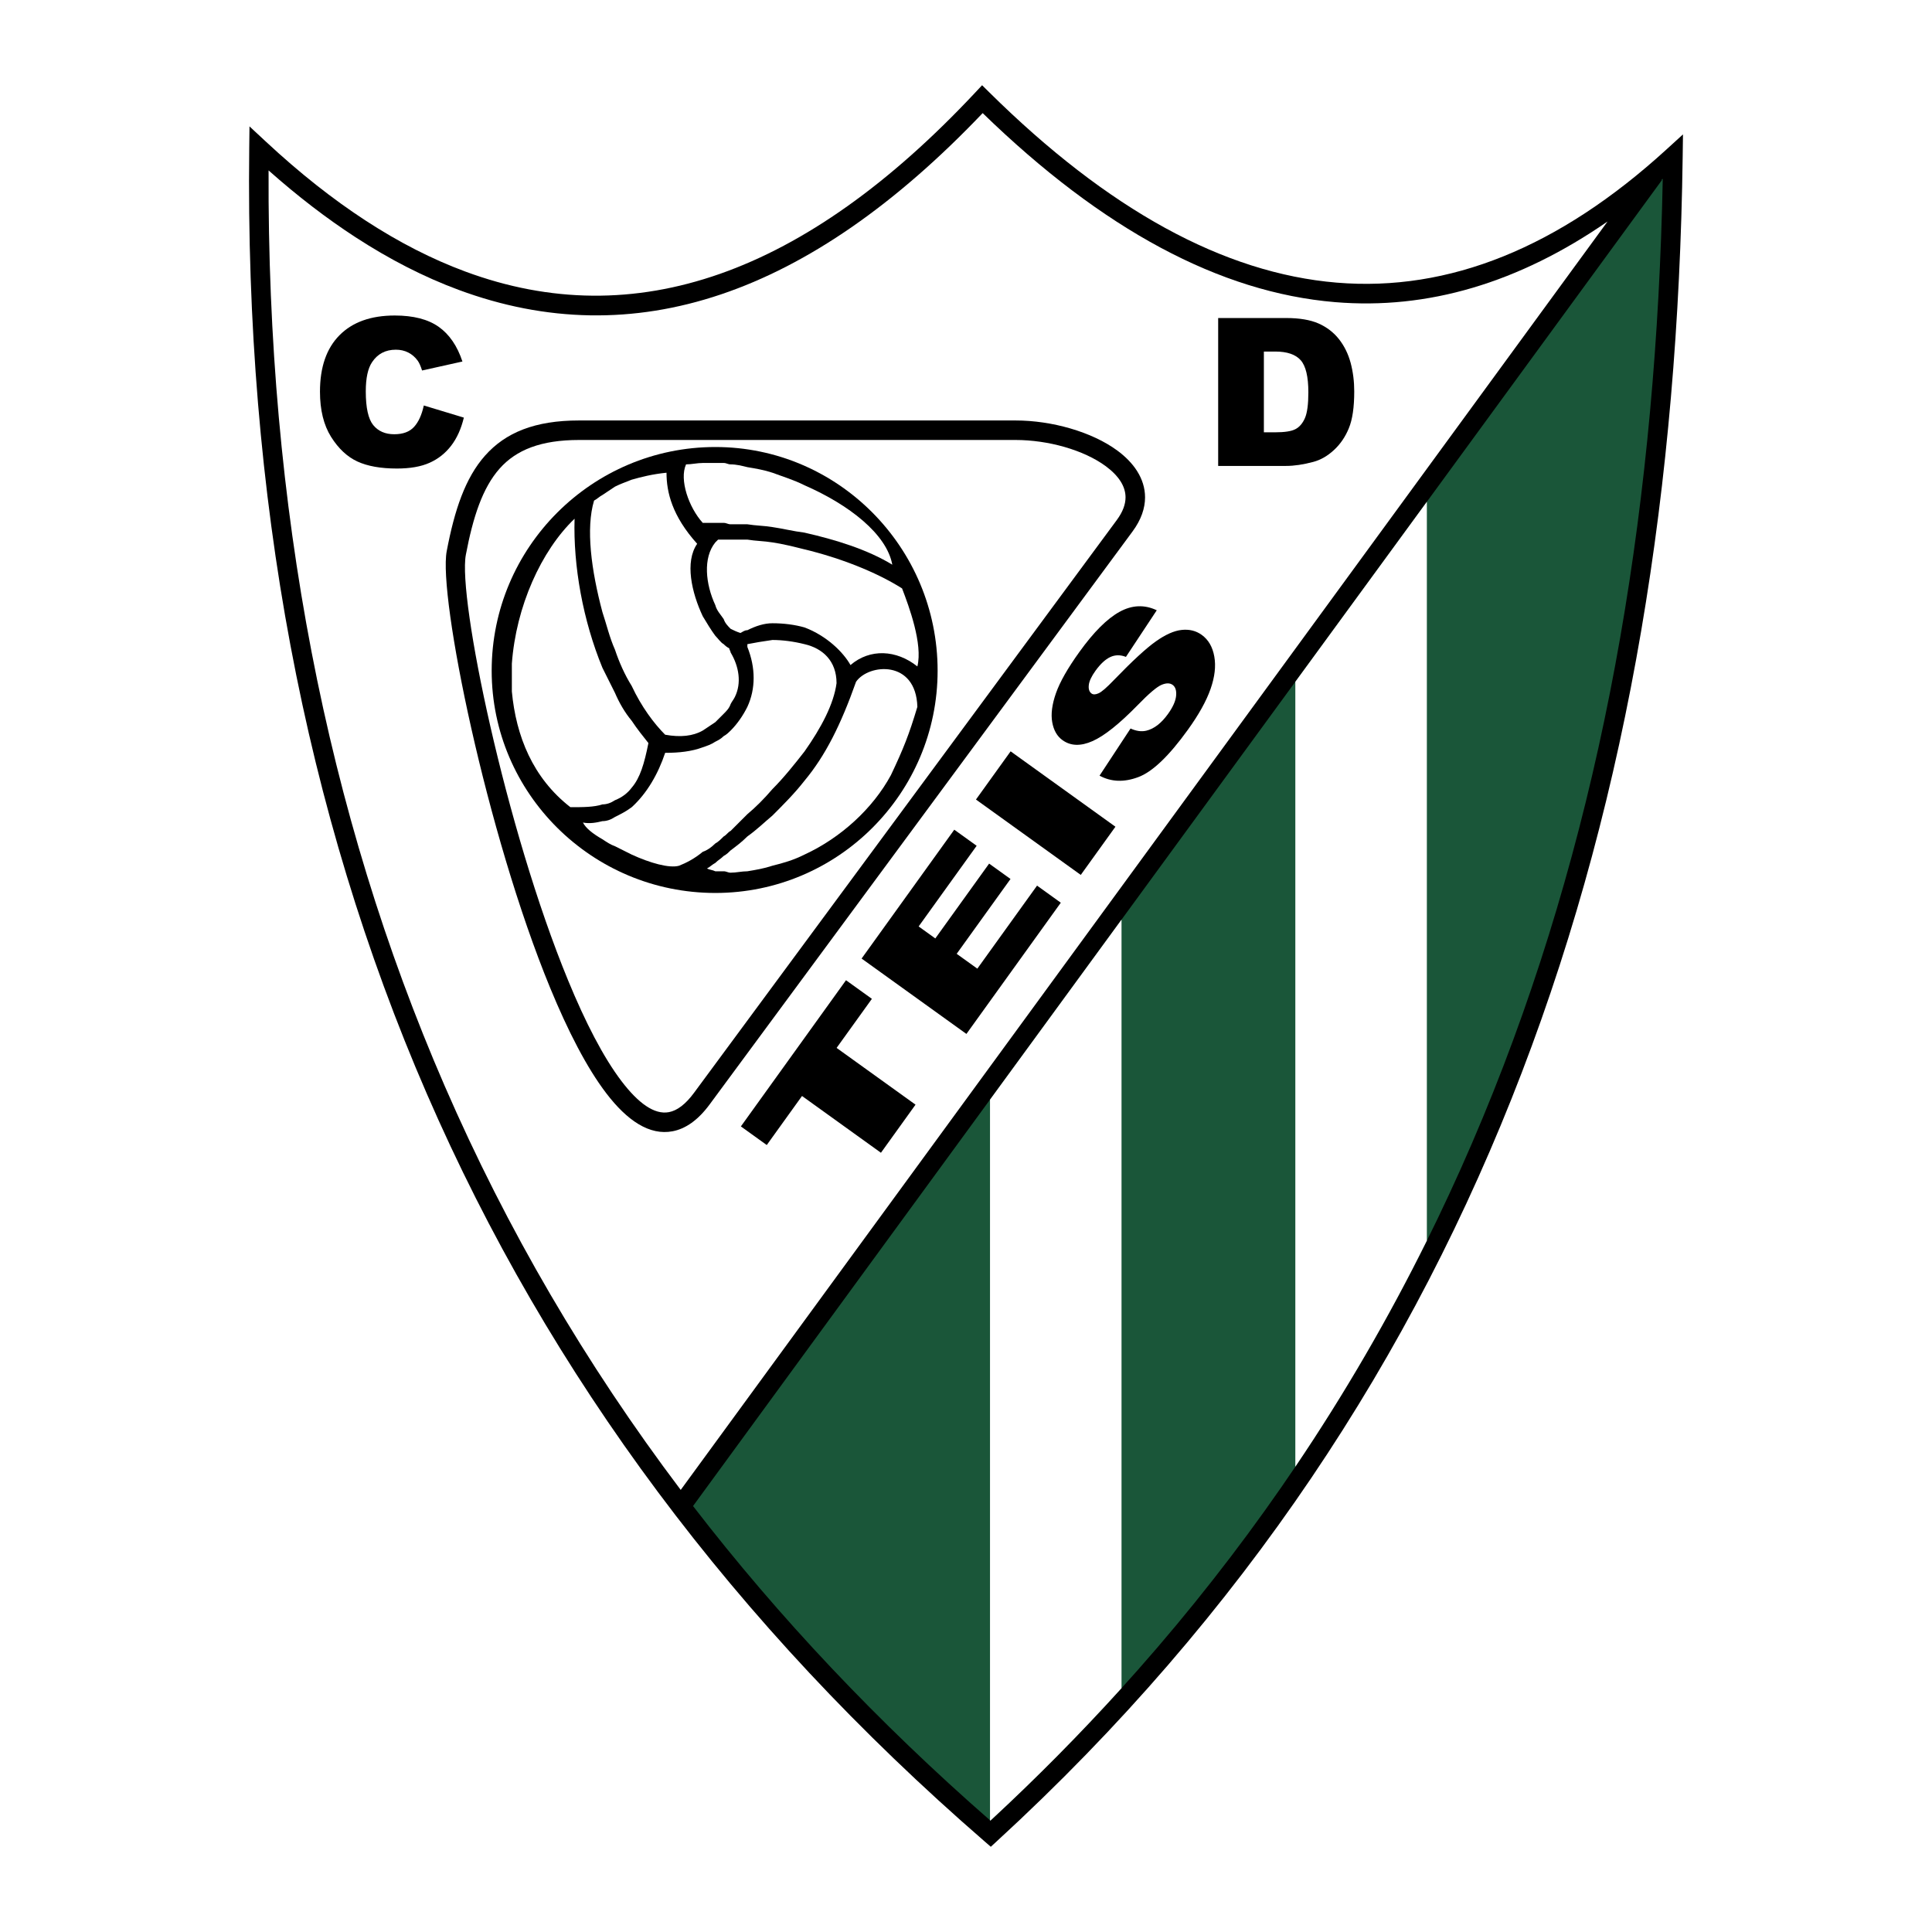 <?xml version="1.0" encoding="utf-8"?>
<!-- Generator: Adobe Illustrator 13.0.0, SVG Export Plug-In . SVG Version: 6.00 Build 14948)  -->
<!DOCTYPE svg PUBLIC "-//W3C//DTD SVG 1.0//EN" "http://www.w3.org/TR/2001/REC-SVG-20010904/DTD/svg10.dtd">
<svg version="1.0" id="Layer_1" xmlns="http://www.w3.org/2000/svg" xmlns:xlink="http://www.w3.org/1999/xlink" x="0px" y="0px"
	 width="192.756px" height="192.756px" viewBox="0 0 192.756 192.756" enable-background="new 0 0 192.756 192.756"
	 xml:space="preserve">
<g>
	<polygon fill-rule="evenodd" clip-rule="evenodd" fill="#FFFFFF" points="0,0 192.756,0 192.756,192.756 0,192.756 0,0 	"/>
	<path d="M26.501,14.106l0.049,0.045c3.328,3.098,6.652,5.726,9.969,7.883c3.303,2.149,6.607,3.836,9.908,5.059
		c16.902,6.264,33.862,0.309,50.875-17.862l0.681-0.728l0.711,0.702c11.857,11.723,23.414,18.055,34.666,18.993
		c11.203,0.933,22.169-3.493,32.893-13.278l1.658-1.512l-0.03,2.243c-0.445,32.453-5.231,63.142-16.058,91.371
		c-10.833,28.252-27.711,54.033-52.331,76.643l-0.639,0.588l-0.654-0.568c-24.855-21.559-43.396-46.418-55.62-74.574
		c-12.22-28.147-18.124-59.583-17.713-94.303l0.026-2.198L26.501,14.106L26.501,14.106z"/>
	<path fill="#1A5639" d="M165.767,17.941l0.04,0.03L69.144,150.258c8.585,11.143,18.475,21.605,29.67,31.387
		c24.037-22.252,40.557-47.582,51.191-75.314c10.492-27.362,15.264-57.077,15.889-88.497
		C165.852,17.87,165.809,17.905,165.767,17.941L165.767,17.941z"/>
	<path fill="#FFFFFF" d="M67.915,148.648l92.469-126.547c-8.872,6.131-17.933,8.814-27.185,8.043
		c-11.484-0.957-23.205-7.245-35.158-18.86C80.666,29.519,63.238,35.397,45.758,28.92c-3.432-1.271-6.866-3.025-10.296-5.257
		c-2.893-1.881-5.783-4.101-8.666-6.66c-0.142,33.584,5.714,64.031,17.569,91.339C50.571,122.635,58.42,136.07,67.915,148.648
		L67.915,148.648z"/>
	<path d="M57.772,41.95h43.551c3.607,0,7.62,1.133,10.156,3.005c0.816,0.602,1.491,1.287,1.969,2.044
		c0.508,0.805,0.794,1.683,0.794,2.621c0,1.088-0.384,2.232-1.248,3.404l-0.003,0.004l-42.19,57.161
		c-1.164,1.576-2.408,2.436-3.705,2.68c-2.282,0.432-4.509-1.041-6.617-3.805c-1.933-2.533-3.821-6.211-5.58-10.48
		c-6.391-15.5-11.177-39.121-10.331-43.59c0.776-4.096,1.845-7.308,3.83-9.541C50.437,43.16,53.357,41.95,57.772,41.95L57.772,41.95
		z M101.323,43.897H57.772c-3.801,0-6.264,0.984-7.921,2.849c-1.71,1.924-2.659,4.839-3.373,8.605
		c-0.81,4.273,3.936,27.265,10.216,42.497c1.696,4.115,3.501,7.643,5.33,10.039c1.653,2.166,3.259,3.35,4.714,3.072
		c0.812-0.152,1.649-0.768,2.503-1.926l42.188-57.157h-0.001c0.601-0.814,0.867-1.569,0.867-2.256c0-0.559-0.177-1.091-0.489-1.587
		c-0.343-0.544-0.853-1.055-1.481-1.519C108.114,44.884,104.557,43.897,101.323,43.897L101.323,43.897z"/>
	<path fill-rule="evenodd" clip-rule="evenodd" d="M73.917,112.383l10.489-14.586l2.583,1.857l-3.521,4.896l7.874,5.662l-3.45,4.799
		l-7.875-5.664L76.5,114.24L73.917,112.383L73.917,112.383z M85.962,95.635l9.246-12.856l2.233,1.605l-5.788,8.048l1.663,1.196
		l5.369-7.466l2.134,1.534l-5.37,7.466l2.06,1.481l5.958-8.284l2.369,1.705l-9.416,13.092L85.962,95.635L85.962,95.635z
		 M97.372,79.77l3.458-4.809l10.457,7.521l-3.458,4.808L97.372,79.77L97.372,79.77z M109.702,77.388l3.093-4.705
		c0.568,0.261,1.094,0.332,1.574,0.218c0.778-0.188,1.498-0.746,2.158-1.664c0.491-0.683,0.764-1.288,0.814-1.817
		c0.049-0.524-0.069-0.889-0.354-1.094c-0.271-0.194-0.639-0.195-1.108,0.004c-0.469,0.201-1.259,0.872-2.375,2.022
		c-1.832,1.875-3.332,3.073-4.505,3.589c-1.179,0.523-2.176,0.493-2.994-0.096c-0.538-0.387-0.881-0.984-1.024-1.791
		c-0.145-0.806-0.021-1.77,0.372-2.896c0.396-1.126,1.176-2.497,2.338-4.113c1.427-1.985,2.765-3.321,4.011-4.005
		c1.245-0.685,2.481-0.733,3.708-0.153l-3.076,4.651c-0.555-0.218-1.08-0.213-1.573,0.021c-0.487,0.231-0.977,0.686-1.463,1.361
		c-0.403,0.56-0.627,1.036-0.669,1.434c-0.044,0.395,0.05,0.676,0.278,0.841c0.165,0.118,0.397,0.109,0.697-0.025
		c0.303-0.129,0.814-0.572,1.544-1.336c1.813-1.878,3.201-3.156,4.165-3.839c0.965-0.684,1.825-1.068,2.584-1.147
		c0.757-0.082,1.424,0.08,1.996,0.492c0.67,0.481,1.088,1.205,1.258,2.161c0.172,0.958,0.047,2.036-0.373,3.236
		c-0.419,1.198-1.169,2.55-2.251,4.054c-1.897,2.64-3.555,4.224-4.973,4.746C112.138,78.064,110.854,78.014,109.702,77.388
		L109.702,77.388z"/>
	<path fill-rule="evenodd" clip-rule="evenodd" d="M42.283,40.455l3.995,1.21c-0.268,1.12-0.69,2.054-1.268,2.806
		c-0.578,0.752-1.295,1.319-2.151,1.701c-0.855,0.385-1.944,0.573-3.264,0.573c-1.604,0-2.917-0.233-3.93-0.698
		c-1.017-0.467-1.896-1.288-2.635-2.463c-0.735-1.175-1.106-2.676-1.106-4.507c0-2.443,0.649-4.322,1.947-5.63
		c1.299-1.312,3.137-1.969,5.511-1.969c1.859,0,3.319,0.375,4.384,1.127s1.855,1.906,2.371,3.463l-4.027,0.896
		c-0.141-0.45-0.288-0.78-0.443-0.989c-0.253-0.347-0.566-0.615-0.934-0.804c-0.371-0.189-0.783-0.282-1.24-0.282
		c-1.03,0-1.824,0.416-2.374,1.248c-0.416,0.618-0.625,1.587-0.625,2.909c0,1.639,0.25,2.759,0.746,3.368
		c0.498,0.607,1.196,0.91,2.092,0.91c0.873,0,1.532-0.244,1.979-0.735C41.757,42.101,42.08,41.39,42.283,40.455L42.283,40.455z"/>
	<path fill-rule="evenodd" clip-rule="evenodd" d="M121.538,31.729h6.774c1.333,0,2.412,0.182,3.236,0.543
		c0.821,0.364,1.501,0.883,2.037,1.56c0.536,0.68,0.924,1.467,1.168,2.367c0.24,0.9,0.36,1.852,0.36,2.858
		c0,1.577-0.178,2.8-0.539,3.669c-0.356,0.869-0.855,1.598-1.494,2.182c-0.636,0.587-1.319,0.979-2.051,1.175
		c-1,0.268-1.907,0.402-2.718,0.402h-6.774V31.729L121.538,31.729z M126.097,35.072v8.06h1.116c0.956,0,1.633-0.103,2.034-0.316
		c0.402-0.209,0.718-0.581,0.948-1.106c0.227-0.525,0.34-1.381,0.34-2.562c0-1.563-0.254-2.631-0.762-3.208
		c-0.513-0.577-1.357-0.866-2.539-0.866H126.097L126.097,35.072z"/>
	<path fill-rule="evenodd" clip-rule="evenodd" d="M71.37,44.599c-12.306,0-22.315,10.01-22.315,22.315
		c0,12.229,10.01,22.177,22.315,22.177c12.228,0,22.176-9.948,22.176-22.177C93.546,54.608,83.598,44.599,71.37,44.599L71.37,44.599
		z"/>
	<path fill-rule="evenodd" clip-rule="evenodd" fill="#FFFFFF" d="M61.357,64.822c0.417,1.25,0.973,2.502,1.668,3.615
		c0.973,2.083,2.225,3.752,3.337,4.866c1.529,0.277,2.78,0.139,3.753-0.417c0.417-0.279,0.834-0.557,1.251-0.835
		c0.279-0.277,0.557-0.555,0.834-0.834c0.278-0.277,0.557-0.556,0.695-0.973c0.139-0.277,0.278-0.417,0.417-0.696
		c0.695-1.39,0.417-3.059-0.417-4.449c0-0.139-0.139-0.277-0.139-0.417c-0.278-0.14-0.417-0.279-0.557-0.417
		c-0.278-0.14-0.556-0.557-0.834-0.835c-0.417-0.557-0.833-1.251-1.251-1.946c-1.112-2.362-1.808-5.422-0.557-7.23
		c-2.502-2.78-3.059-5.145-3.059-7.091c-1.39,0.14-2.502,0.417-3.476,0.696c-0.695,0.277-1.113,0.417-1.668,0.694
		c-0.417,0.279-0.834,0.556-1.252,0.835c-0.278,0.14-0.555,0.417-0.833,0.556c-0.834,2.78-0.279,6.951,0.833,11.123
		C60.522,62.32,60.801,63.57,61.357,64.822L61.357,64.822z"/>
	<path fill-rule="evenodd" clip-rule="evenodd" fill="#FFFFFF" d="M61.357,79.837c0.695-0.277,1.251-0.694,1.668-1.25
		c0.834-0.973,1.251-2.365,1.668-4.451c-0.556-0.694-1.112-1.39-1.668-2.223c-0.695-0.835-1.251-1.809-1.668-2.782
		c-0.417-0.834-0.834-1.669-1.252-2.503c-1.946-4.727-2.919-10.149-2.78-14.876c-3.338,3.198-5.84,8.759-6.257,14.46v2.779
		c0.417,4.451,2.086,8.622,5.84,11.542c1.251,0,2.364,0,3.197-0.279C60.522,80.254,60.939,80.116,61.357,79.837L61.357,79.837z"/>
	<path fill-rule="evenodd" clip-rule="evenodd" fill="#FFFFFF" d="M70.255,52.168c0.278,0,0.695,0,1.112,0c0.279,0,0.557,0,0.834,0
		c0.278,0,0.417,0.14,0.695,0.14c0.556,0,1.112,0,1.669,0c0.834,0.139,1.668,0.139,2.502,0.279c0.973,0.138,2.085,0.417,3.199,0.555
		c3.059,0.695,6.255,1.668,8.759,3.198c-0.558-3.058-4.311-5.978-8.759-7.924c-1.113-0.556-2.086-0.835-3.199-1.252
		c-0.834-0.277-1.668-0.417-2.502-0.556c-0.557-0.138-1.113-0.277-1.669-0.277c-0.278,0-0.417-0.14-0.695-0.14
		c-0.278,0-0.556,0-0.834,0c-0.417,0-0.833,0-1.251,0c-0.557,0-1.112,0.14-1.668,0.14c-0.696,1.529,0.278,4.309,1.668,5.838
		C70.255,52.168,70.255,52.168,70.255,52.168L70.255,52.168z"/>
	<path fill-rule="evenodd" clip-rule="evenodd" fill="#FFFFFF" d="M72.201,83.453c0.278-0.14,0.417-0.417,0.695-0.556
		c0.556-0.557,1.112-1.113,1.669-1.667c0.834-0.696,1.668-1.529,2.502-2.504c1.113-1.111,2.224-2.502,3.199-3.753
		c1.668-2.365,2.919-4.728,3.196-6.813c0-2.225-1.39-3.476-3.196-3.892c-1.113-0.279-2.226-0.417-3.199-0.417
		c-0.973,0.138-1.808,0.277-2.502,0.417v0.277c0.834,2.085,0.834,4.172,0,5.978c-0.418,0.836-0.974,1.669-1.669,2.365
		c-0.139,0.139-0.417,0.417-0.695,0.556c-0.278,0.278-0.556,0.417-0.834,0.556c-0.417,0.277-0.833,0.417-1.251,0.557
		c-1.112,0.417-2.364,0.554-3.753,0.554c-0.695,2.086-1.808,4.034-3.337,5.424c-0.556,0.417-1.113,0.696-1.668,0.973
		c-0.417,0.278-0.834,0.417-1.252,0.417c-0.555,0.139-1.251,0.279-1.946,0.139c0.279,0.557,0.974,1.113,1.946,1.669
		c0.418,0.277,0.835,0.557,1.252,0.694c0.555,0.279,1.112,0.556,1.668,0.835c1.808,0.833,3.754,1.39,4.727,1.111
		c0.696-0.277,1.529-0.694,2.364-1.39c0.417-0.14,0.834-0.417,1.251-0.833C71.646,84.009,71.923,83.731,72.201,83.453L72.201,83.453
		z"/>
	<path fill-rule="evenodd" clip-rule="evenodd" fill="#FFFFFF" d="M85.409,68.019c-1.528,4.311-3.059,7.369-5.143,9.872
		c-0.975,1.252-2.086,2.363-3.199,3.476c-0.834,0.695-1.529,1.391-2.502,2.085c-0.557,0.556-1.113,0.973-1.669,1.39
		c-0.139,0.14-0.417,0.418-0.695,0.556c-0.278,0.279-0.556,0.419-0.834,0.696c-0.278,0.14-0.555,0.417-0.833,0.557
		c0.278,0.139,0.555,0.139,0.833,0.277c0.279,0,0.557,0,0.834,0c0.278,0,0.417,0.14,0.695,0.14c0.556,0,1.112-0.14,1.669-0.14
		c0.834-0.138,1.668-0.277,2.502-0.556c1.113-0.277,2.085-0.554,3.199-1.111c3.615-1.668,6.813-4.588,8.62-7.926
		c1.252-2.642,1.806-4.031,2.64-6.813C91.389,65.795,86.661,66.212,85.409,68.019L85.409,68.019z"/>
	<path fill-rule="evenodd" clip-rule="evenodd" fill="#FFFFFF" d="M89.999,58.705c-2.642-1.669-6.257-3.059-9.732-3.895
		c-1.113-0.277-2.226-0.556-3.199-0.694c-0.834-0.139-1.668-0.139-2.502-0.279c-0.557,0-1.113,0-1.669,0c-0.278,0-0.417,0-0.695,0
		c-0.278,0-0.417,0-0.556,0c-0.139,0.14-0.279,0.279-0.279,0.279c-1.251,1.53-0.973,4.169,0,6.256
		c0.14,0.555,0.557,0.973,0.834,1.392c0.14,0.416,0.417,0.694,0.695,0.973c0.278,0.137,0.556,0.277,0.974,0.417
		c0.277-0.14,0.417-0.279,0.695-0.279c0.834-0.417,1.668-0.694,2.502-0.694c1.113,0,2.224,0.14,3.199,0.417
		c2.223,0.833,3.892,2.502,4.588,3.754c1.946-1.669,4.588-1.529,6.672,0.138C92.084,64.266,90.693,60.511,89.999,58.705
		L89.999,58.705z"/>
	<path fill-rule="evenodd" clip-rule="evenodd" fill="#FFFFFF" d="M111.895,91.752v76.676c-4.089,4.516-8.444,8.926-13.081,13.217
		c-0.014-0.012-0.027-0.023-0.041-0.035v-71.898L111.895,91.752L111.895,91.752z M142.358,50.062L129.235,68.02v78.316
		c4.926-7.293,9.286-14.818,13.123-22.557V50.062L142.358,50.062z"/>
</g>
</svg>
